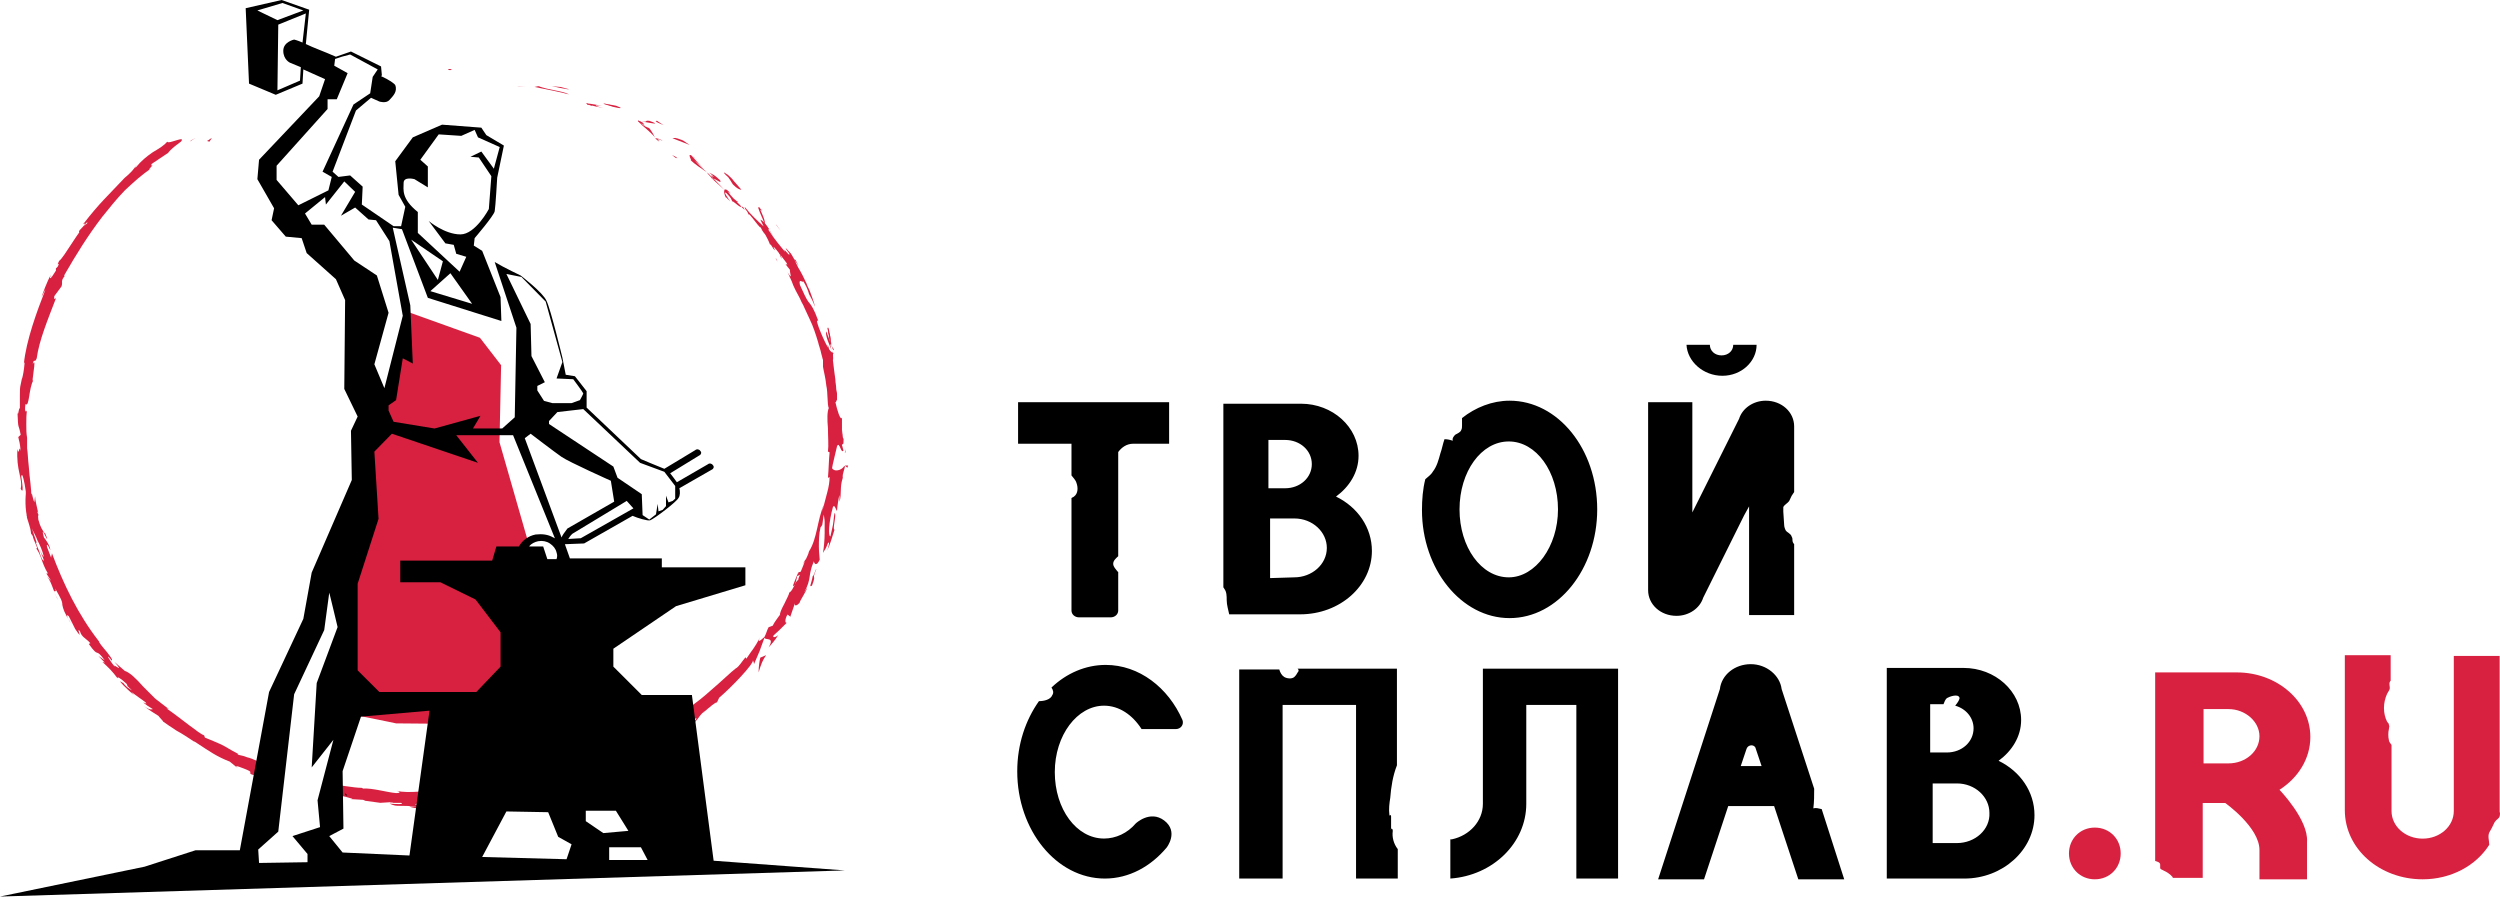 <?xml version="1.0" encoding="UTF-8"?> <svg xmlns="http://www.w3.org/2000/svg" width="580" height="208" viewBox="0 0 580 208" fill="none"> <g clip-path="url(#clip0_1_86)"> <path d="M153.737 32.695L152.965 32.347C152.579 32.174 152.386 32.174 152 32C152.772 32.174 153.351 32.347 153.737 32.695Z" fill="#D82140"></path> <path d="M152.966 32.872L152.579 32.349C152.386 32.174 152.193 32.174 152 32C152 32 152.193 32.349 152.966 32.872Z" fill="#D82140"></path> <path d="M153.354 32.87C153.16 32.696 152.774 32.522 152 32C152.58 32.522 153.16 32.696 153.354 32.87Z" fill="#D82140"></path> <path d="M160 36C160.387 36.348 160.774 36.522 161.354 36.87C160.967 36.522 160.58 36.348 160 36Z" fill="#D82140"></path> <path d="M160.111 37.028C161.407 38.349 162.704 39.009 164 40C162.963 39.009 161.666 38.019 160.37 36.037C159.333 35.707 160.889 37.688 160.111 37.028Z" fill="#D82140"></path> <path d="M172.773 48.698L172.386 48H172L172.773 48.698Z" fill="#D82140"></path> <path d="M176.812 48.907C176.618 48.558 176.425 48.383 176.038 48.034C175.845 47.86 176.425 48.383 176.812 48.907Z" fill="#D82140"></path> <path d="M156.153 36.084C155.949 36.084 155.949 35.895 156.153 36.084V36.084Z" fill="#D82140"></path> <path d="M169.545 44.869L168.579 44H168L169.545 44.869Z" fill="#D82140"></path> <path d="M152.964 32.357L152 32L152.579 32.357H152.964Z" fill="#D82140"></path> <path d="M150.642 28.029C149.132 27.855 151.02 28.551 148 28.029C150.265 28.377 154.039 29.247 150.642 28.029Z" fill="#D82140"></path> <path d="M149.545 29.217C149.738 29.217 149.159 28.695 149.159 28.522L148 28C148.579 28.348 149.545 29.043 149.545 29.217Z" fill="#D82140"></path> <path d="M157.157 36.697C156.771 36.348 156.386 36.174 156 36L156.193 36.174C156.578 36.523 156.771 36.697 157.157 36.697Z" fill="#D82140"></path> <path d="M143.333 24.866C142.222 24.52 141.111 24.173 140 24C141.333 24.346 142.667 24.693 144 25.039L143.333 24.866Z" fill="#D82140"></path> <path d="M148 28.063L149.545 28.758C148.386 28.063 148 27.889 148 28.063Z" fill="#D82140"></path> <path d="M140.965 24.348C141.158 24.348 140.772 24.174 140 24C140.579 24.174 141.158 24.348 141.737 24.521C141.544 24.521 141.737 24.348 140.965 24.348Z" fill="#D82140"></path> <path d="M152 28.174L153.933 29.044L152.387 28C152.193 28 152.387 28.348 152 28.174Z" fill="#D82140"></path> <path d="M148.66 28.743L148.917 29.014C150.201 30.1 151.743 31.457 152 32C151.743 31.457 151.486 30.914 150.715 29.828C150.458 29.557 149.944 29.557 149.174 29.014C148.403 28.2 149.174 28.743 149.431 28.743C148.66 28.2 147.118 27.386 148.66 28.743Z" fill="#D82140"></path> <path d="M148 28C148 28.181 148 28.181 148 28C148.392 28.181 148.392 28.363 148 28Z" fill="#D82140"></path> <path d="M176.088 48C175.702 48.333 176.666 50 177.437 52C177.629 51.333 176.859 49.667 176.088 48Z" fill="#D82140"></path> <path d="M168.58 40.524C168.387 40.349 168.193 40.175 168 40V40.175C168.58 40.873 169.353 41.397 168.58 40.524Z" fill="#D82140"></path> <path d="M158.462 32.589C156.308 31.722 156.615 32.069 156 32.069L160 33.63L158.462 32.589Z" fill="#D82140"></path> <path d="M180 56C180.193 56.348 180.578 56.871 180.964 57.219C180.578 56.871 180.193 56.348 180 56Z" fill="#D82140"></path> <path d="M180 56C180.197 56.182 180.197 56.182 180.394 56.182C180.197 56.182 180.197 56.182 180 56Z" fill="#D82140"></path> <path d="M181.349 60L180.385 56.667C180.385 56.667 180.193 56.333 180 56C180.578 58 181.156 60 181.349 60Z" fill="#D82140"></path> <path d="M181.154 53.564L180 52L180.192 52.348L181.154 53.564Z" fill="#D82140"></path> <path d="M176 48V48.523L176.772 48.872L176 48Z" fill="#D82140"></path> <path d="M161.544 36.869C160.965 36.347 160.579 36.174 160 36C160.579 36.174 161.158 36.521 161.544 36.869C161.93 37.043 161.737 37.043 161.544 36.869Z" fill="#D82140"></path> <path d="M192.576 77.821C192.384 76.835 192.192 75.519 192 76.177L192.576 79.794C192.96 80.452 192.768 79.465 192.576 77.821Z" fill="#D82140"></path> <path d="M192.595 77.966C192.403 77.647 191.634 74.142 192.211 77.328C192.403 77.647 193.363 82.745 192.595 77.966Z" fill="#D82140"></path> <path d="M165.143 41.4C165.143 41.2 165.143 41.2 165.143 41.4C165.143 41.4 165.333 41.4 165.143 41.4C165.333 41.4 165.333 41.4 165.333 41.4C166.286 42.2 165.524 41.6 165.143 41.4C165.143 41.4 165.333 41.4 165.143 41.4L168 44C167.429 43.4 166.667 42.6 165.524 41.4C166.095 41.6 167.619 42.8 167.048 41.8C165.333 40.2 165.714 40.8 164.571 40C167.238 42.6 163.619 39.4 165.524 41.4C164.952 41 164.571 40.4 164 40C164.381 40.6 164.952 41 165.143 41.4C165.143 41.4 165.333 41.4 165.143 41.4Z" fill="#D82140"></path> <path d="M164.964 41.045C164.771 40.697 164.386 40.348 164 40C164.386 40.348 164.964 41.045 164.964 41.045Z" fill="#D82140"></path> <path d="M169.401 46.726C169.112 46.285 167.524 44.076 168.535 44.812C169.834 46.137 169.545 46.137 169.979 46.874C169.69 46.137 171.856 48.493 172 47.904L170.845 46.726C170.845 46.726 171.422 47.021 171.134 46.726C170.845 46.726 169.69 45.696 168.823 44.37C167.813 43.34 167.813 44.665 168.39 45.843C168.39 45.696 168.39 45.696 169.401 46.726Z" fill="#D82140"></path> <path d="M160.665 36.896C161.777 37.586 162.888 38.62 164 40C162.888 38.62 161.499 37.241 160.387 36.206C160.109 35.861 159.553 35.861 160.665 36.896Z" fill="#D82140"></path> <path d="M172 44L170.25 42C169.75 41.25 169 40.75 168.5 40.25L168.75 40.5L168 40C168.75 40.75 169.25 41.5 170 42.75C171.25 44 171.75 44 172 44Z" fill="#D82140"></path> <path d="M188.193 72.872H188.579L188 72C188.193 72.523 188.193 72.523 188.193 72.872Z" fill="#D82140"></path> <path d="M180 60C180.193 60.349 180.193 60.523 180.386 60.872C180.386 60.872 180.193 60.523 180 60Z" fill="#D82140"></path> <path d="M80.964 184.179C80.579 184.179 80.386 184.179 80 184C80.386 184 80.771 184.179 80.964 184.179Z" fill="black"></path> <path d="M188.572 133.56C188.187 135.633 187.61 136.324 188.379 135.864C189.534 132.869 188.187 134.942 189.342 132.178C189.534 131.256 188.572 134.251 188.572 133.56Z" fill="#D82140"></path> <path d="M184.077 136L184.462 135.667C184.848 134.333 185.041 133 185.426 132C184.848 134 183.692 136 184.077 136Z" fill="#D82140"></path> <path d="M192.575 88C192.575 87.765 192.575 87.529 192.575 87.294C192.384 86.353 192.192 85.177 192 84C192.192 85.177 192.192 86.588 192.575 88Z" fill="#D82140"></path> <path d="M84.772 184C84.193 184 84 184 84 184C84.579 184.179 84.772 184.179 84.772 184Z" fill="black"></path> <path d="M176 156C176.578 154 176.964 153.143 177.735 152L176.386 152.571C176.193 153.429 176 154.571 176 156Z" fill="#D82140"></path> <path d="M180 152.142C180.204 151.953 180.204 151.953 180 152.142C180.204 151.953 180 152.142 180 152.142Z" fill="#D82140"></path> <path d="M140 180.521C140.386 180.348 140.965 180.348 141.737 180L140 180.521Z" fill="black"></path> <path d="M140.507 176C140.312 176 140.312 176 140.117 176C139.921 176.181 139.921 176.181 140.507 176Z" fill="black"></path> <path d="M192.576 84C192.384 82.133 192.384 80.533 192 80C192.192 81.6 192.384 82.933 192.576 84Z" fill="#D82140"></path> <path d="M195.909 108.075C195.144 109.294 193.423 109.468 193.04 108.597C193.04 108.249 193.996 104.418 194.188 103.547C194.761 102.154 195.144 105.637 195.718 104.418C195.526 104.418 195.526 103.547 195.335 103.373C195.526 102.502 195.718 103.721 195.718 101.806C195.144 101.458 195.909 97.975 195.335 100.935C195.335 99.194 195.335 99.02 195.335 96.93C194.953 97.627 194.188 95.015 193.805 93.274C193.996 93.448 193.996 92.925 194.188 92.751C194.188 92.229 194.188 91.881 194.188 91.358C194.188 91.01 193.996 90.488 193.996 90.139C193.996 89.443 193.805 88.746 193.805 88.05C193.614 86.657 193.423 85.264 193.231 83.522C193.423 83.174 193.04 81.607 193.423 82.129C193.231 81.607 192.849 81.259 192.658 80.214C192.466 78.124 193.423 82.478 193.423 80.91C193.04 80.91 192.275 78.299 191.701 76.906C191.319 77.428 192.466 80.388 193.231 81.781C192.658 81.955 191.319 79.517 189.98 76.035C189.024 73.423 189.98 74.816 189.789 74.293C188.833 71.682 188.259 70.811 187.494 69.94C186.92 69.07 186.538 68.199 185.582 66.109C185.199 64.368 186.347 65.761 186.347 65.239C187.685 67.328 187.685 68.547 188.259 70.114L187.685 68.199C188.068 68.895 188.833 70.289 189.024 71.159C189.024 70.811 188.833 70.114 188.45 69.07C188.259 68.547 188.068 68.025 187.877 67.502C187.685 66.98 187.303 66.458 187.112 65.761C186.538 64.542 185.964 63.323 185.199 62.105C184.626 60.886 184.052 59.667 183.478 58.796C182.904 58.274 182.139 57.229 182.331 57.751L183.096 58.796C183.478 60.015 181.374 56.881 182.139 58.448C180.992 57.055 179.653 55.488 178.315 53.398V52.876C178.315 52.876 178.506 53.224 178.697 53.746C178.888 54.094 179.271 54.617 179.462 54.965C178.888 54.094 177.741 51.483 176.402 50.96L177.167 52.527C175.828 51.309 174.107 49.741 172.768 48C172.96 49.045 173.151 48.348 173.725 49.915C173.342 48.522 177.167 54.443 176.402 52.353C176.593 53.224 176.976 53.746 177.55 54.443C177.932 55.139 178.315 55.836 178.697 56.881C178.697 56.706 178.506 56.184 179.462 57.751C179.462 57.751 179.653 57.925 179.844 58.099C179.844 58.099 179.844 58.099 179.844 58.274V58.099C179.653 57.751 179.462 57.403 179.462 57.229C180.227 57.925 181.948 60.363 182.522 61.06C182.904 62.105 182.139 60.711 182.331 61.408L183.287 62.627C183.096 62.975 184.052 65.413 182.713 63.149L183.669 65.239C184.052 66.458 185.008 68.199 185.582 69.244C185.964 70.289 186.92 71.682 186.347 70.811L187.877 74.119C188.642 75.687 189.215 77.428 189.789 79.343C189.98 80.214 190.363 81.085 190.554 82.129C190.745 82.652 190.745 83 190.936 83.522C190.936 84.045 190.936 84.567 190.936 85.09C191.128 86.308 191.51 87.527 191.701 89.443C192.084 91.01 191.893 93.97 192.275 94.667C191.893 95.537 191.893 97.279 192.084 99.368C192.084 101.284 192.275 103.373 192.084 104.766L192.466 104.94C192.275 106.856 192.275 108.597 192.084 110.861L192.466 110.687C192.466 111.731 192.275 112.95 191.893 114.343C191.51 115.736 191.128 117.303 190.745 118.697C190.745 118.522 190.936 117.652 191.128 117.129C189.598 120.612 189.598 124.965 187.685 127.925C187.494 128.796 187.112 129.318 186.92 129.841V129.667C186.92 129.667 186.92 129.841 186.729 130.015C186.538 130.363 186.347 130.711 186.155 131.06C186.347 130.711 186.538 130.537 186.729 130.189C186.538 130.711 186.155 131.756 185.773 132.627L185.199 132.801V132.975C184.626 133.846 185.008 133.672 185.582 133.323C185.39 133.846 185.199 134.194 185.199 134.542C184.817 134.716 184.434 135.413 184.243 135.935C183.861 136.632 183.669 137.154 183.096 137.502C183.096 137.851 182.522 138.896 181.948 140.114C181.374 141.159 180.801 142.378 180.992 142.726C180.992 142.726 180.801 142.901 180.992 142.552C180.418 143.423 179.653 144.294 179.271 145.164L178.315 145.512C177.932 146.209 177.741 147.08 177.358 147.776C176.211 148.821 175.637 149.169 176.402 147.776C174.681 150.91 174.872 150.214 173.151 152.826L172.96 152.478C172.195 153.348 171.43 154.741 170.665 155.09C169.709 155.786 167.414 158.05 164.736 160.313C162.059 162.751 158.808 165.015 156.13 166.756C157.66 166.756 153.453 168.149 153.644 168.672C153.262 168.672 152.306 169.194 153.071 168.498C151.732 169.542 150.584 170.065 149.628 170.587C148.672 171.109 147.907 171.632 146.951 172.328C146.568 172.328 147.333 171.806 147.142 171.806C146.951 171.98 146.377 172.502 145.995 172.502C145.612 172.502 146.377 172.154 146.76 171.806C143.891 173.373 143.7 174.07 143.891 174.592C142.17 175.114 141.405 175.463 140.449 176.333C139.875 176.333 138.727 176.682 140.64 175.811C140.066 175.985 138.345 176.682 136.815 177.204C135.285 177.726 133.755 178.423 133.755 178.597C133.373 178.597 132.225 179.119 131.843 179.294C129.165 179.99 128.974 180.164 126.488 180.861L127.253 180.687C126.488 181.383 125.149 181.383 123.046 181.905C118.073 182.428 120.942 182.602 116.161 182.95L116.543 183.299C116.161 184.169 112.145 183.473 109.467 183.995C109.85 183.995 110.232 183.995 110.424 184.169C108.894 184.517 106.025 183.473 104.495 183.473C104.113 183.473 105.069 183.299 105.451 183.299C101.435 182.95 104.878 183.821 102.009 183.995C101.435 183.821 102.774 183.299 100.67 183.473C99.714 183.299 94.742 184.169 92.064 183.473C92.638 183.647 93.212 183.995 91.873 183.995C89.769 183.821 86.327 182.776 84.223 182.95C84.032 182.776 83.841 182.776 83.841 182.776C82.12 182.776 78.677 182.08 77.53 182.08C77.339 181.905 76.956 181.557 76.382 181.383L76 184.517C77.147 184.692 77.53 184.169 80.207 184.866C81.355 185.214 82.311 185.388 81.355 185.388L84.223 185.562C84.797 185.736 84.797 185.736 84.415 185.736C85.753 185.91 87.092 186.085 88.24 186.259C88.813 186.259 90.343 186.085 90.917 186.085C92.064 186.259 90.343 186.085 90.534 186.259H93.02C93.977 186.607 92.064 186.607 90.343 186.433C91.491 186.955 91.873 186.955 92.829 186.955C93.594 186.955 94.742 186.955 97.228 187.129C96.463 187.129 95.698 187.129 94.933 187.129C96.463 187.652 98.184 187.652 100.861 188C100.288 187.826 95.698 187.129 98.375 186.955C99.14 186.955 100.097 187.129 101.435 186.955C101.435 187.303 102.774 187.129 104.495 187.129L104.304 187.652C106.216 187.478 106.025 187.129 107.172 186.955C109.276 186.781 109.659 187.129 110.232 187.478C113.483 187.129 107.937 187.129 111.762 186.607C114.44 186.433 116.352 185.91 119.603 185.214C121.516 185.04 119.412 185.562 119.986 185.562L121.516 184.866C121.898 184.866 121.898 184.866 121.707 185.04C123.046 184.692 121.707 184.517 123.811 183.995C124.193 183.299 128.592 183.647 130.886 182.254C131.651 182.254 130.695 182.602 130.886 182.776C132.608 182.08 133.373 181.731 134.138 181.383C134.711 181.035 135.285 180.687 136.815 179.99L139.301 179.294C137.389 179.642 139.492 178.423 141.214 177.378C140.449 177.552 139.875 177.552 139.492 177.726C140.449 177.204 141.405 176.682 142.552 176.159C142.935 175.985 142.743 176.333 142.361 176.682C142.552 176.507 142.743 176.507 142.935 176.333C144.082 175.985 143.7 176.507 142.935 177.03C142.552 177.204 142.17 177.204 141.596 177.378C141.022 178.075 140.449 178.597 140.64 178.771C140.831 178.597 141.214 178.423 141.596 178.249C141.405 178.423 141.405 178.597 141.405 178.597C141.596 178.597 141.787 178.423 142.361 178.075L143.317 178.249V178.075C144.847 177.552 146.186 177.03 147.525 176.333C148.863 175.463 150.011 174.418 151.349 173.199C152.688 172.154 154.218 170.761 156.13 169.368C155.365 170.413 156.322 170.065 156.513 170.413C154.983 170.761 153.453 172.677 150.967 174.07C152.114 173.373 152.114 173.721 151.732 173.896C153.071 173.025 154.218 171.98 155.557 171.109C155.748 171.458 156.513 170.761 157.66 170.239C156.513 170.239 160.147 167.975 161.485 166.582C161.676 166.756 161.485 167.104 159.764 168.498C162.25 167.279 161.868 165.886 163.971 164.667C163.589 165.015 163.206 165.189 163.206 165.363C164.163 164.318 166.649 162.403 166.266 163.1L166.84 161.881C169.709 159.443 174.872 154.045 174.681 153.174C174.681 153.174 175.063 154.045 174.872 154.219L176.211 151.085L177.358 147.95C177.55 148.647 179.844 147.602 178.315 150.214C178.888 149.517 179.653 148.821 180.609 147.254C180.227 147.776 179.079 148.124 179.462 147.428C181.183 145.861 180.609 146.383 182.713 144.294C182.139 144.99 181.948 143.771 182.713 142.552C182.713 142.726 183.478 142.901 183.287 143.249C183.669 142.204 184.052 140.985 184.434 139.94C184.243 140.811 185.008 140.463 185.582 139.766C185.199 139.94 187.112 137.154 187.303 136.284C187.112 136.632 186.729 137.154 186.538 137.502C188.45 134.02 187.303 133.672 188.833 130.189C188.833 130.711 189.407 131.582 190.172 129.841C190.172 129.318 189.98 128.274 189.98 126.881C189.98 125.488 189.98 123.92 190.363 122.353L190.745 121.831C190.936 120.96 190.936 120.09 191.128 119.393C191.128 119.741 191.319 120.438 191.319 121.134C191.319 121.831 191.319 122.701 191.319 123.572C191.319 125.313 191.128 127.055 190.936 128.274C191.701 126.881 191.319 127.925 192.084 126.01C192.658 125.313 192.084 127.229 191.893 127.751C192.658 126.184 193.04 124.617 193.614 122.876C193.04 123.05 194.188 119.045 193.614 119.045C193.423 119.915 193.423 120.786 193.231 121.831L192.658 124.443C192.084 124.443 192.275 121.134 193.231 117.652C193.614 116.781 193.996 118.522 194.188 118.522C194.188 118 194.57 115.214 194.761 114.866V116.433C195.335 114.517 194.761 113.124 195.526 110.861C195.335 109.816 196.291 108.249 195.909 108.075ZM185.008 66.284C185.199 66.284 185.199 66.284 185.008 66.284C185.582 67.502 185.39 67.154 185.008 66.284ZM96.272 186.607C97.037 186.259 97.61 186.433 98.758 186.607C98.184 186.607 96.845 186.781 96.272 186.607ZM144.847 175.811C145.421 175.463 145.995 175.289 146.76 174.94C146.377 175.289 145.803 175.637 144.847 175.811Z" fill="#D82140"></path> <path d="M176.192 52C176.192 52 176.192 52.348 176 52L177.155 53.391C176.577 52.696 176.385 52.522 176.192 52Z" fill="#D82140"></path> <path d="M196.579 108.523L196.772 108H196L196.579 108.523Z" fill="#D82140"></path> <path d="M184.684 60.548C184.491 60.027 184.105 60.375 184.105 60.027C183.719 59.853 184.491 60.548 184.877 61.07C185.263 61.765 185.457 61.939 184.684 60.548Z" fill="#D82140"></path> <path d="M144 176.697C144.193 176.697 144.193 176.697 144.386 176.697C144.578 176.523 144.771 176.174 145.157 176C144.771 176.174 144.386 176.348 144 176.697Z" fill="black"></path> <path d="M180 60.078C180.193 60.252 180.387 60.602 180.58 60.951C180.387 60.602 180.193 60.252 180 60.078C180.193 60.078 180 59.903 180 60.078Z" fill="#D82140"></path> <path d="M180.388 60.623C180.194 60.448 180.194 60.272 180 60.097C180 59.922 180 59.922 180.388 60.623Z" fill="#D82140"></path> <path d="M180.175 60.369C179.781 59.639 180.175 60.187 180.175 60.369V60.369Z" fill="#D82140"></path> <path d="M196 92.141C196.204 91.953 196.204 91.953 196 92.141V92.141Z" fill="black"></path> <path d="M196.193 104C196.193 104.523 196 104.871 196 105.045C196.193 105.045 196.193 104.871 196.193 104Z" fill="#D82140"></path> <path d="M80.195 184.527H80.584L80 184L80.195 184.527Z" fill="black"></path> <path d="M125.436 20.173L125.026 20C124.615 20 124.205 20.173 124 20.173C126.667 20.693 130.154 21.386 132 21.905C130.974 21.212 127.487 20.866 125.436 20.173Z" fill="#D82140"></path> <path d="M120.387 20H120L121.933 20.178L120.387 20Z" fill="#D82140"></path> <path d="M132 20.694L130 20.174L128 20C129 20.174 132 20.867 132 20.694Z" fill="#D82140"></path> <path d="M49.157 32C48.771 32.174 48.193 32.697 48 32.697L48.578 32.871L49.157 32Z" fill="#D82140"></path> <path d="M104.6 16.05C103.828 15.871 104.021 16.229 104.021 16.229C105.179 16.407 104.6 15.871 104.6 16.05Z" fill="#D82140"></path> <path d="M141.813 24.696C144.714 25.392 144.351 25.044 142.901 24.522C141.813 24.348 141.088 24.174 140 24C140.363 24.348 142.901 24.87 141.813 24.696Z" fill="#D82140"></path> <path d="M139.66 24.568C134.559 23.526 134.899 24.047 140 25.089C138.64 24.741 136.939 24.221 139.66 24.568Z" fill="#D82140"></path> <path d="M136.383 24.088C135.216 23.727 137.161 24.628 136.383 24.088V24.088Z" fill="#D82140"></path> <path d="M188 132.698C188 132.523 188.193 132.174 188.193 132C188 132.349 188 132.523 188 132.698Z" fill="#D82140"></path> <path d="M136 24C136.193 24 136.193 24.174 136.193 24.174C136.386 24.348 136.773 24.348 137.352 24.522C137.159 24.174 138.704 24.869 136 24Z" fill="#D82140"></path> <path d="M49.157 172.348C48.771 172.174 48.386 172.174 48 172C49.35 172.871 48.771 172.348 49.157 172.348Z" fill="#D82140"></path> <path d="M60 180.16C61.231 180.507 62.769 180.854 64 181.028C61.231 180.507 60 179.64 60 180.16Z" fill="black"></path> <path d="M140 24C140.193 24.179 140.386 24.179 140.772 24.358L140 24Z" fill="#D82140"></path> <path d="M105.354 188.178C105.16 188 104.774 188 104 188L105.354 188.178Z" fill="black"></path> <path d="M44 32.87L45.354 32L44.387 32.522L44 32.87Z" fill="#D82140"></path> <path d="M12.291 128.593C12.291 128.418 12.291 128.418 12.291 128.593C11.903 127.717 11.903 127.892 12.291 128.593Z" fill="#D82140"></path> <path d="M12 64.189L12.204 64C12.204 64 12 64 12 64.189Z" fill="#D82140"></path> <path d="M56.469 178.261C59.257 179.304 57.398 179.13 58.327 179.652C58.699 179.826 59.257 179.826 59.814 180L60 176.696C58.885 176.174 57.956 175.826 57.212 175.652C56.469 175.304 55.911 175.304 55.353 175.13C54.796 174.783 55.353 174.956 55.353 174.956C53.309 173.913 52.38 173.217 51.264 172.696C50.149 172.174 49.22 171.826 47.547 171.13L47.361 170.609C46.246 170.261 42.157 166.783 38.626 164.348C38.626 164.348 38.811 164.348 39.183 164.522C38.254 163.826 37.139 162.957 36.023 162.087C35.094 161.217 34.165 160.174 33.235 159.304C31.563 157.391 30.076 156 28.96 155.652L26.544 153.565C29.332 156.696 25.615 153.391 26.73 154.783C25.615 153.565 24.314 151.304 25.615 152.87L25.801 153.217C26.358 153.217 25.615 152.348 24.686 151.13C23.756 150.087 22.827 148.87 23.013 148.87C17.994 142.435 14.649 135.304 12.047 128.348C12.047 128.696 11.861 129.043 11.861 129.391C11.489 128.522 11.303 127.826 10.931 126.957C10.746 126.261 10.931 125.913 11.675 127.652C11.675 126.609 10.374 124.87 10.188 124.696C9.259 121.217 11.117 125.913 10.931 124.87L10.374 123.478V123.826C9.816 122.783 9.445 122.609 8.887 120.522C8.701 119.13 9.073 119.826 8.887 119.13C8.887 119.13 8.887 118.957 8.701 118.261C8.515 117.217 8.144 116.174 8.144 115.13L7.958 116.522C7.4 115.13 7.4 113.565 7.214 115.13C7.4 113.913 6.842 110.957 6.657 108C6.471 106.609 6.471 105.043 6.285 104C6.285 102.783 6.285 101.913 6.285 101.565C6.099 100.522 6.099 99.478 6.099 98.435C6.099 97.391 6.099 96.174 6.285 94.957C6.285 95.652 5.541 96 5.913 93.739C6.842 94.609 6.657 89.913 7.772 88.174C7.028 89.565 8.701 82.261 7.586 84.522C7.958 82.783 7.958 84.522 8.515 83.13C9.073 78.957 11.117 74.087 12.976 69.217C12.976 69.043 12.418 69.913 12.604 68.696L14.277 66.435C14.649 65.391 13.905 65.217 15.206 63.826C15.021 64 14.649 64.348 15.021 63.652C17.623 59.13 20.411 54.609 23.756 50.261C25.429 48.174 27.102 46.087 28.96 44.174C31.005 42.261 32.864 40.522 35.28 38.956C33.979 39.826 34.722 39.13 35.466 38.261C34.908 38.783 35.28 38.087 35.094 38.087C36.395 37.217 37.696 36.348 38.997 35.478C39.183 35.13 40.112 34.261 41.042 33.565C41.971 32.87 42.9 32.174 43.086 32L41.971 32.87C43.272 31.304 38.997 33.565 38.811 32.87C38.068 33.739 36.953 34.435 35.466 35.304C34.165 36.174 32.678 37.391 31.563 38.783C30.819 39.13 31.934 38.261 31.563 38.435C31.005 39.304 30.447 40 28.775 41.391L28.96 41.217C25.057 45.391 23.199 46.956 19.295 52L19.853 51.826C19.11 52.87 18.738 53.044 18.366 53.565C17.994 55.13 20.596 50.435 20.225 51.826C18.552 52.87 14.835 59.826 13.72 60.522C12.79 62.435 14.277 60.174 13.348 61.913L12.976 62.261V62.783C12.233 64 11.861 64.522 11.675 64.522C11.489 64.696 11.675 64 11.861 63.652C10.931 65.217 9.816 68.348 9.63 68.87C10.002 68.348 10.188 67.652 10.56 67.13C8.515 72.348 6.099 78.957 5.541 84.348L5.727 84C5.541 86.087 5.356 86.957 5.17 87.652C4.984 88 4.984 88.522 4.798 89.217C4.612 89.913 4.612 90.609 4.612 91.826V91.652C4.612 92.522 4.612 93.739 4.612 94.957C4.426 93.739 4.24 97.043 4.054 95.652C4.24 100.174 4.24 97.913 4.798 100.87L4.24 101.391C4.426 102.435 4.612 102.435 4.798 104.696C4.426 102.783 4.426 106.087 4.054 104.174C3.683 109.043 5.356 111.13 4.798 113.391C5.913 115.478 4.612 109.217 4.984 110.435C5.17 109.391 5.727 112.174 5.913 113.565C6.099 114.261 5.913 114.957 5.913 116C5.913 117.043 5.913 118.261 6.285 120C6.099 119.652 6.099 119.652 6.099 119.304C6.285 120.696 7.028 121.913 7.214 123.826C7.958 124.522 7.772 125.913 8.515 125.913C8.144 124.87 7.772 123.652 7.4 122.609C7.772 123.478 8.329 124.348 8.701 125.391C9.259 126.435 9.816 127.652 10.188 129.217C10.002 129.043 9.445 128.174 9.259 127.478C9.445 128.348 10.002 129.217 10.188 130.087C9.816 130.087 9.445 129.043 9.073 127.826C8.515 126.609 8.144 125.217 7.586 124.174C7.586 125.217 9.259 127.826 8.329 127.13C8.887 127.826 9.259 128.696 9.63 129.739C10.002 130.783 10.374 131.826 11.117 133.043H10.746C10.931 133.391 11.489 134.087 11.861 134.783L10.931 133.739C12.233 135.478 12.418 137.565 13.534 139.304C11.489 135.478 13.534 138.261 12.79 136.522C14.091 138.783 14.463 139.478 14.463 140.348C14.649 141.217 14.835 142.087 16.508 144.696C15.95 144 15.021 142.087 15.95 142.957C16.508 144 17.065 145.217 17.437 145.913C19.667 149.217 17.437 145.217 18.552 146.435C18.924 147.826 19.853 148 20.968 149.217L20.596 149.391C23.199 153.043 21.898 149.913 24.314 153.217L22.827 152.174L24.314 153.739L23.756 153.565C25.429 155.13 25.987 155.652 27.288 157.391C27.102 156.87 27.845 157.217 29.332 158.609C30.076 159.652 28.589 158.261 30.633 160.174C30.076 159.826 29.332 159.478 28.589 158.435C28.403 158.435 28.031 158.087 27.845 158.087C28.775 159.304 30.447 160.696 31.191 161.391C30.819 161.043 30.633 160.696 30.447 160.522C31.563 161.391 32.678 162.087 33.793 162.957C34.165 163.478 33.793 163.13 33.235 162.957C33.793 163.478 34.351 163.826 35.466 164.522C35.094 164.522 34.908 164.87 33.421 163.826C34.536 164.696 35.652 165.391 36.767 166.087C36.953 166.435 38.254 167.652 37.696 167.304C38.626 168 39.741 168.696 41.042 169.565C42.343 170.261 43.644 171.13 44.945 172C45.131 172 45.317 172.174 45.874 172.522C48.291 174.087 50.149 175.478 53.309 176.696L54.796 177.913C57.026 179.304 52.565 176.696 56.469 178.261ZM8.887 118.957V119.478C8.515 118.261 8.701 118.609 8.887 118.957Z" fill="#D82140"></path> <path d="M41.157 36C40.964 36.174 40.386 36.697 40 37.045C40.193 36.871 40.578 36.523 41.157 36Z" fill="#D82140"></path> <path d="M124 130.873L115.88 102.586L116.258 84.729L111.348 78.365L93.597 72V76.243L89.442 93.569L86.609 97.459L83.588 108.42L80 139.182L80.378 159.691C80.378 159.691 83.022 165.878 83.21 166.055C83.399 166.055 91.897 167.823 91.897 167.823L112.481 168L119.845 158.453L122.867 135.116L124 130.873Z" fill="#D82140"></path> <path d="M156.839 140.629L172.93 135.78V131.624H153.543V129.545H132.218L131.054 126.255L135.513 126.082L146.758 119.674C147.921 120.193 150.247 120.886 150.829 120.713C151.798 120.366 157.033 116.383 157.42 115.517C157.808 114.997 157.808 113.958 157.614 113.266L165.175 108.936C165.563 108.763 165.757 108.243 165.369 107.897C165.175 107.55 164.593 107.377 164.206 107.724L157.033 111.88C156.645 111.361 156.063 110.495 155.482 109.802L162.267 105.645C162.655 105.472 162.849 104.953 162.461 104.606C162.267 104.26 161.685 104.087 161.298 104.433L154.125 108.763C152.768 108.243 148.696 106.511 148.696 106.511L136.095 94.561V90.751L133.381 87.287L131.248 86.941L130.473 82.957C130.473 82.957 127.759 71.7 126.789 69.795C126.014 67.89 120.779 63.907 120.779 63.907C120.779 63.907 117.096 62.175 114.77 60.789L119.81 76.03L119.422 96.813L116.514 99.41H109.729L111.474 96.466L100.811 99.41L91.312 97.852L90.148 95.254V94.042L91.893 92.829L93.444 83.131L95.77 84.343L95.189 70.834L91.118 52.823L93.25 53.169L99.26 69.102L116.32 74.471L116.127 68.929L111.862 58.191L109.923 56.979L110.117 55.247C110.117 55.247 114.576 50.052 114.77 49.013C114.963 47.973 115.351 41.219 115.351 41.219L116.902 33.772L112.831 31.347L111.668 29.615L102.556 28.923L95.77 31.867L91.699 37.409L92.475 45.202L94.026 47.973L93.056 52.476H91.312L83.945 47.454L84.138 43.297L81.231 40.699L78.516 41.046L77.159 39.834L82.588 25.632L86.077 22.688L88.016 23.554C88.016 23.554 89.567 24.073 90.342 23.207C91.118 22.341 92.281 21.302 91.699 19.744C91.505 19.397 90.342 18.531 88.404 17.665L88.597 17.492L88.404 15.414L81.424 11.95L77.935 13.162C75.221 11.95 72.7 11.084 70.956 10.218L71.731 2.251L65.333 0L56.997 1.905L57.773 19.397L63.976 21.995L70.18 19.397L70.374 16.107L75.414 18.358L74.057 22.341L60.099 37.062L59.711 41.565L63.589 48.32L63.007 51.091L66.303 54.901L69.986 55.247L71.149 58.711L77.935 64.773L80.067 69.622L79.873 90.231L82.975 96.639L81.424 99.93L81.618 111.361L72.313 132.836L70.374 143.574L62.425 160.546L55.64 197.262H45.365L33.539 201.072L0 208L196 201.938L165.563 199.687L160.522 161.239H148.89L142.299 154.658V150.501L156.839 140.629ZM95.383 55.594L102.75 60.616L101.587 64.946L95.383 55.594ZM99.842 67.544L104.495 63.387L109.535 70.488L99.842 67.544ZM93.638 42.431C93.638 40.873 96.158 41.565 96.158 41.565L99.26 43.47V38.621L97.515 37.062L101.78 31.174L107.015 31.52L110.117 30.135L110.892 31.867L115.933 34.118L114.576 39.141L111.668 35.157L109.147 36.37L111.086 36.543L113.994 40.873L113.412 48.493C113.412 48.493 110.311 54.381 106.821 54.381C103.137 54.381 99.454 51.264 99.454 51.264L103.331 56.46L105.27 56.806L105.852 58.884L108.178 59.577L106.627 63.041L96.934 54.035C96.934 54.035 96.934 51.437 96.934 49.186C93.056 46.068 93.638 43.99 93.638 42.431ZM59.711 2.425L65.527 0.693L70.374 2.425L64.364 4.676L59.711 2.425ZM70.18 9.872C69.017 9.352 68.241 9.179 68.241 9.179C68.241 9.179 65.721 9.699 65.721 11.777C65.721 13.855 67.272 14.548 67.272 14.548L69.792 15.587L69.598 18.704L64.364 20.956L64.558 5.715L70.956 3.117L70.18 9.872ZM131.636 122.618C130.861 123.657 130.473 124.177 130.279 124.696L121.749 101.662L123.106 100.623C123.106 100.623 128.534 104.779 130.279 105.992C132.024 107.204 141.717 111.534 141.717 111.534L142.493 116.383L131.636 122.618ZM129.116 129.719H126.983L126.014 126.774H122.718C123.3 126.082 124.075 125.735 124.851 125.562C125.82 125.389 126.789 125.562 127.565 126.082C128.34 126.601 128.922 127.294 129.116 128.16C129.31 128.679 129.31 129.199 129.116 129.719ZM134.738 124.869L131.83 125.042C132.024 124.696 132.411 124.177 132.799 123.83L145.401 116.21L146.952 117.942L134.738 124.869ZM148.502 107.377L154.125 109.455L156.645 112.746V115.69L156.063 116.21L155.094 116.556L154.512 114.998V117.422L153.737 118.288L152.768 118.634L152.574 116.903L152.186 119.327L150.635 120.54L149.084 119.5L148.89 114.651L143.268 110.841L142.299 108.243L127.371 98.371V97.679L129.31 95.6L135.319 94.908L148.502 107.377ZM117.484 63.56L120.973 64.253L126.595 69.968L130.473 83.997L129.116 87.807L132.993 87.98C132.993 87.98 135.319 91.097 135.319 91.271C135.319 91.444 134.544 92.829 134.544 92.829L132.605 93.522H128.146L126.208 93.002L124.657 90.578V89.539L126.402 88.673L123.3 82.611L123.106 75.164L117.484 63.56ZM69.211 47.627L64.17 41.739V38.448L75.996 25.286V23.034H78.129L80.649 16.973L77.547 15.241L77.741 13.682L79.292 13.162L81.231 12.643L87.628 16.107L86.465 17.838L85.883 21.649L82.006 24.247L74.833 39.834L76.965 41.046L76.19 44.163L69.211 47.627ZM82.2 60.443L75.221 52.13H72.313L70.762 49.532L75.414 45.722L75.608 47.454L79.873 42.085L82.394 44.51L79.098 50.052L82.394 48.147L85.496 50.918L87.24 51.091L90.342 55.94L93.444 73.259L89.179 90.058L86.853 84.516L90.148 72.566L87.434 63.907L82.2 60.443ZM71.343 198.128V200.033L60.099 200.206L59.905 197.089L64.558 192.933L68.241 161.066L75.221 146.172L76.384 137.512C76.384 137.339 78.323 145.479 78.323 145.479L73.476 158.468L72.313 178.038L77.353 171.63L73.67 185.659L74.251 191.893L67.854 193.972L71.343 198.128ZM94.995 198.475L79.486 197.782L76.384 193.972L79.68 192.24L79.486 178.904L83.751 166.261L99.648 164.876L94.995 198.475ZM88.016 160.546L82.975 155.524V135.434L87.822 120.366L86.853 104.779L90.924 100.623L110.892 107.377L105.852 100.969H119.035L128.728 124.869C128.534 124.869 128.534 124.696 128.34 124.696C127.177 124.003 125.82 123.83 124.269 124.003C122.524 124.35 121.167 125.389 120.392 126.774H115.157L114.188 130.065H92.862V135.087H102.168L110.311 139.071L116.127 146.691V154.658L110.504 160.546H88.016ZM131.442 199.341L111.862 198.821L117.484 188.256L127.177 188.43L129.503 194.145L132.605 195.877L131.442 199.341ZM150.247 199.514H141.329V196.57H148.696L150.247 199.514ZM142.88 188.083L145.788 192.759L139.972 193.279L135.901 190.508V188.083H142.88Z" fill="black"></path> <path d="M256.522 154.26C251.875 154.26 247.422 156.186 243.938 159.514C244.325 160.04 244.518 160.74 244.131 161.266C243.744 162.316 242.195 162.667 241.034 162.667C237.936 167.045 236 172.65 236 178.955C236 192.616 245.099 203.825 256.328 203.825C261.943 203.825 266.976 201.023 270.655 196.644C270.655 196.644 273.559 192.966 270.074 190.339C266.783 187.887 263.491 191.04 263.491 191.04C261.555 193.316 258.845 194.542 256.135 194.542C249.746 194.542 244.712 187.712 244.712 179.13C244.712 170.548 249.939 163.718 256.135 163.718C259.619 163.718 262.717 165.819 264.847 169.147H272.784C273.946 169.147 274.72 168.096 274.333 167.045C271.042 159.514 264.266 154.26 256.522 154.26ZM399.593 87.181C404.046 87.181 407.531 83.853 407.531 80H402.11C402.11 81.401 400.948 82.452 399.4 82.452C397.851 82.452 396.689 81.401 396.689 80H391.268C391.462 83.853 395.14 87.181 399.593 87.181ZM248.584 102.944V110.299C248.971 110.825 249.552 111.35 249.746 112.051C250.133 113.102 250.133 114.503 249.165 115.203C248.971 115.379 248.778 115.379 248.584 115.554V141.65C248.584 142.525 249.358 143.226 250.326 143.226H257.683C258.651 143.226 259.426 142.525 259.426 141.65V132.718L259.232 132.542C258.845 132.017 258.264 131.492 258.264 130.791C258.264 130.09 258.845 129.565 259.426 129.04V104.87C260.2 103.819 261.362 102.944 262.911 102.944H271.235V93.311H236.194V102.944H248.584ZM463.675 176.503C466.773 174.226 468.902 170.898 468.902 167.045C468.902 160.39 462.901 154.96 455.544 154.96H437.733V203.825H455.738C464.643 203.825 472 197.169 472 189.113C472 183.684 468.709 178.955 463.675 176.503ZM447.993 163.367H450.897C451.091 162.842 451.285 162.316 451.672 161.966C452.253 161.616 454.189 160.915 454.576 161.791C454.769 162.141 454.189 163.017 453.608 163.718C456.125 164.418 457.867 166.52 457.867 168.972C457.867 172.124 455.157 174.576 451.672 174.576H447.8V163.367H447.993ZM453.995 195.593H448.381V181.757H453.995C458.254 181.757 461.546 184.91 461.546 188.588C461.739 192.441 458.254 195.593 453.995 195.593ZM318.281 127.814C318.281 122.384 314.989 117.655 309.956 115.203C313.053 112.927 315.183 109.599 315.183 105.746C315.183 99.09 309.181 93.661 301.824 93.661H283.82V136.22C283.82 136.395 284.013 136.395 284.013 136.571C284.594 137.271 284.594 138.322 284.594 139.198C284.594 140.424 284.981 141.475 285.175 142.525H301.631C310.924 142.525 318.281 135.87 318.281 127.814ZM294.274 102.068H298.146C301.631 102.068 304.341 104.52 304.341 107.672C304.341 110.825 301.631 113.277 298.146 113.277H294.274V102.068ZM294.661 134.119V120.282H300.276C304.535 120.282 307.826 123.435 307.826 127.113C307.826 130.966 304.341 133.944 300.276 133.944L294.661 134.119ZM350.225 143.401C361.454 143.401 370.553 132.017 370.553 118.181C370.553 104.169 361.454 92.96 350.225 92.96C346.159 92.96 342.287 94.537 339.189 96.989C339.189 97.514 339.189 98.215 339.189 98.74C339.189 99.09 339.19 99.441 338.996 99.791C338.802 100.316 338.222 100.492 337.641 100.842C337.254 101.192 336.866 101.718 337.06 102.243C336.479 102.068 335.898 101.893 335.124 101.893C334.737 102.944 334.543 104.169 334.156 105.22C333.769 106.621 333.381 108.198 332.413 109.424C332.026 110.124 331.252 110.65 330.671 111.175C330.09 113.452 329.897 115.904 329.897 118.356C329.897 132.017 338.996 143.401 350.225 143.401ZM350.031 102.418C356.42 102.418 361.454 109.424 361.454 118.181C361.454 126.763 356.226 133.944 350.031 133.944C343.642 133.944 338.609 126.938 338.609 118.181C338.609 109.424 343.642 102.418 350.031 102.418ZM344.03 182.808V186.486C344.03 190.514 340.932 193.842 336.866 194.718C336.673 194.718 336.673 194.718 336.479 194.718V203.825C346.353 203.124 354.097 195.593 354.097 186.486V186.136V163.542H365.713V203.825H375.393V155.136H344.03V182.808ZM395.14 138.672L404.627 119.582L405.788 117.48V142.701H416.243V126.237C416.049 126.062 415.856 125.712 415.856 125.362C415.856 125.011 415.856 124.836 415.662 124.486C415.468 123.785 414.694 123.61 414.307 123.085C414.113 122.734 413.92 122.209 413.92 121.684L413.726 118.706C413.726 118.356 413.726 118.006 413.726 117.655C413.92 117.13 414.694 116.78 415.081 116.254C415.275 115.904 415.468 115.379 415.662 115.028C415.856 114.678 416.049 114.503 416.243 114.153V98.915C416.243 95.588 413.339 92.96 409.66 92.96C406.756 92.96 404.24 94.712 403.465 97.164L392.623 118.881V93.311H382.363V136.921C382.363 140.249 385.267 142.876 388.945 142.876C391.849 142.876 394.366 141.124 395.14 138.672ZM301.05 156.011C300.856 156.362 300.663 156.712 300.276 157.062C299.695 157.588 298.533 157.412 297.952 157.062C297.372 156.712 296.984 156.011 296.791 155.311H287.498V203.825H297.565V163.542H314.602V203.825H324.282V196.994C323.314 195.768 322.927 194.192 323.121 192.791C323.121 192.616 323.121 192.441 322.927 192.266H322.733V192.441C322.54 192.441 322.733 192.266 322.733 192.266C322.733 191.39 322.733 190.339 322.733 189.463C322.733 189.288 322.733 189.113 322.54 189.113H322.346V189.288C322.153 189.288 322.346 189.113 322.346 189.113C322.153 187.712 322.346 186.311 322.54 185.085C322.733 182.633 323.121 180.006 324.089 177.554V177.379V155.136H301.05C301.437 155.486 301.244 155.836 301.05 156.011ZM420.696 187.537C420.889 185.96 420.889 184.559 420.889 182.983L413.339 159.864C412.952 156.712 409.854 154.085 406.176 154.085C402.497 154.085 399.4 156.537 399.012 159.864L384.686 204H395.334L400.948 187.011H411.596L417.211 204H427.859L422.632 187.712C421.857 187.537 421.276 187.362 420.696 187.537ZM403.852 177.729L405.208 173.701C405.595 172.65 407.144 172.65 407.337 173.701L408.692 177.729H403.852Z" fill="black"></path> <path d="M528.839 183.234C533.097 180.511 536 176.085 536 170.979C536 162.638 528.258 156 518.968 156H511.226H500V199.745C500.581 199.915 501.161 200.085 501.161 200.596C501.161 200.936 501.161 201.277 501.161 201.447C501.355 201.787 501.742 201.787 501.935 201.957C502.71 202.298 503.484 202.809 504.064 203.489C504.064 203.489 504.064 203.489 504.064 203.66H511.032V186.298H516.258C516.258 186.298 524.194 191.915 524.194 197.191V204H535.226V195.319C535.613 190.213 528.839 183.234 528.839 183.234ZM517.032 177.106H511.226V164.511H517.032C520.903 164.511 524.194 167.404 524.194 170.809C524.194 174.383 520.903 177.106 517.032 177.106Z" fill="#D82140"></path> <path d="M492 198C492 201.4 489.4 204 486 204C482.6 204 480 201.4 480 198C480 194.6 482.6 192 486 192C489.4 192 492 194.6 492 198Z" fill="#D82140"></path> <path d="M579.917 188.329V152.178H569.282V188.151C569.282 191.712 566.072 194.562 562.059 194.562C558.046 194.562 554.835 191.712 554.835 188.151V172.836C554.635 172.479 554.233 172.123 554.233 171.767C554.033 170.877 554.033 169.986 554.233 169.096C554.233 168.74 554.434 168.562 554.233 168.205C554.233 167.849 554.033 167.671 553.832 167.493C552.829 165.534 552.829 163.041 553.832 160.904C554.033 160.548 554.434 160.014 554.434 159.658C554.434 159.123 554.233 158.589 554.434 158.233C554.434 158.055 554.635 158.055 554.635 157.877V152H544V187.973C544 196.877 552.026 204 562.059 204C568.68 204 574.499 200.795 577.509 195.986C577.509 195.096 577.108 194.027 577.509 193.137C577.71 192.781 577.91 192.425 578.111 192.068C578.312 191.712 578.512 191.178 578.713 190.822C578.914 190.466 579.315 190.11 579.716 189.753C579.917 189.575 580.118 188.863 579.917 188.329Z" fill="#D82140"></path> </g> <defs> <clipPath id="clip0_1_86"> <rect width="580" height="208" fill="white"></rect> </clipPath> </defs> </svg> 
